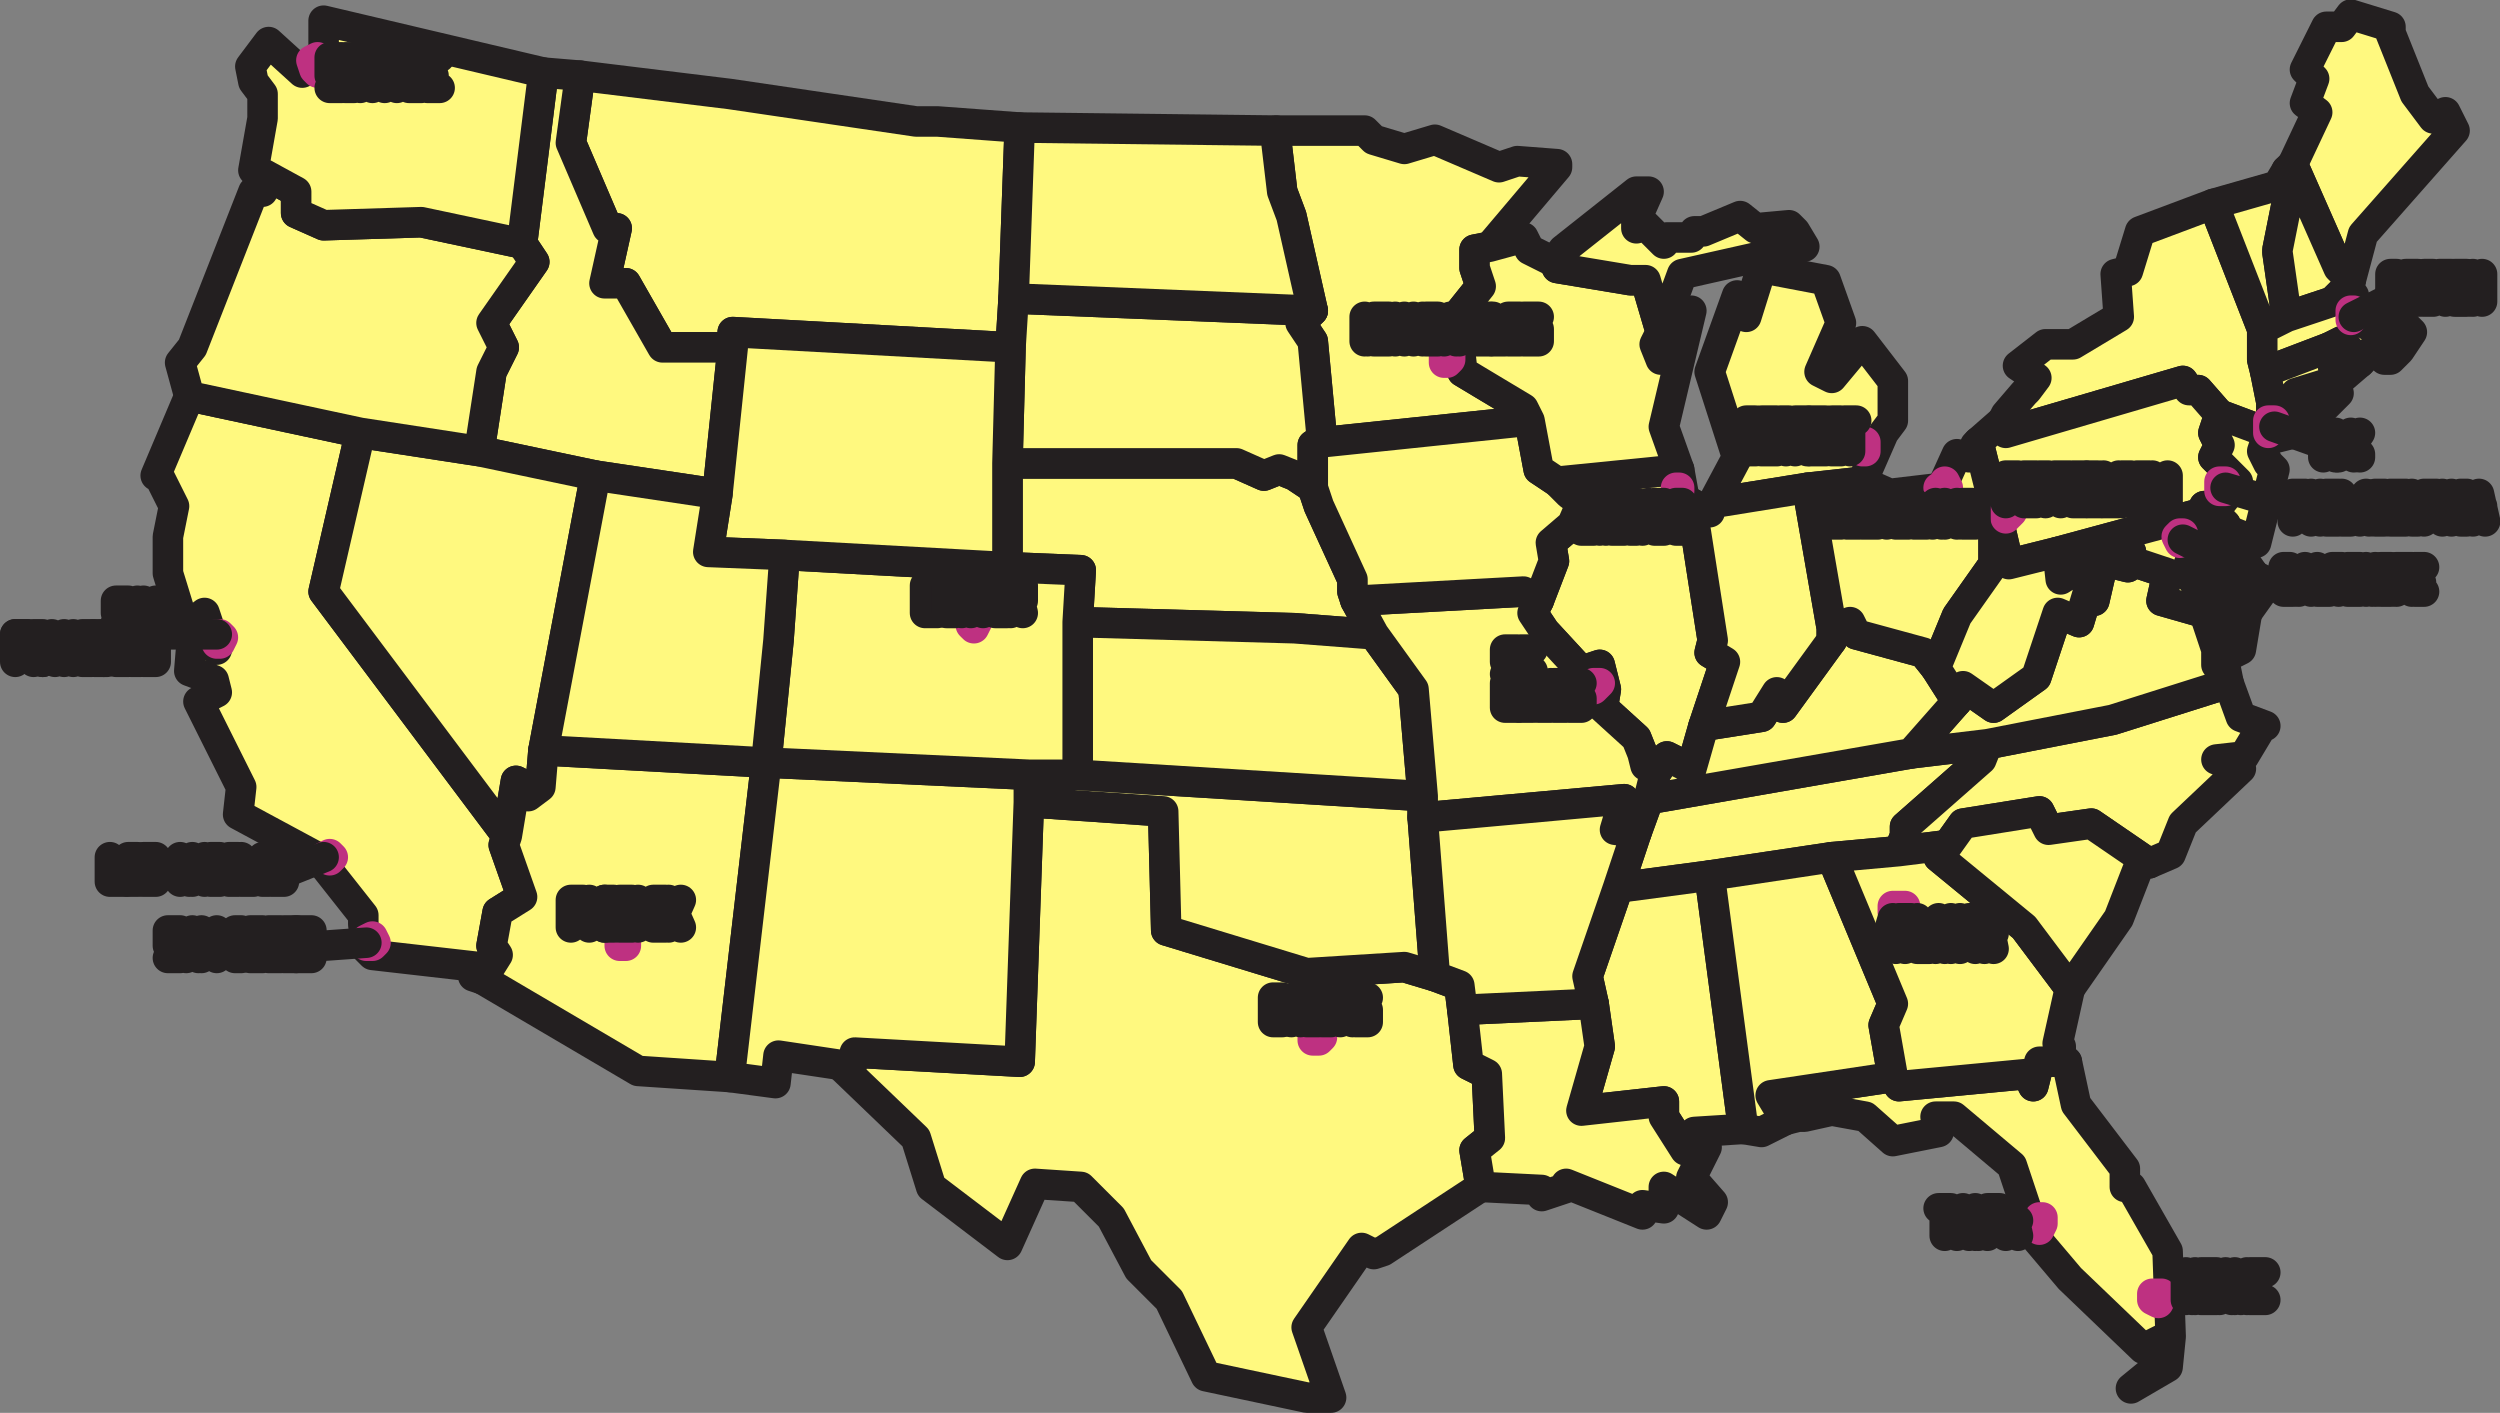 <svg xmlns="http://www.w3.org/2000/svg" width="614.161" height="347.084"><rect width="100%" height="100%" fill="#808080" stroke="none"/><path fill="#fff97f" fill-rule="evenodd" d="m359.25 248.084-.75-6-6-2.25-7.5-2.25-24 1.5-34.5-10.5-.75-29.25-33-2.25-2.25 63.75-40.5-2.25-.75 3h-3l18.75 18 3.75 12 18.75 14.25 6.75-15 11.25.75 7.5 7.5 6.75 12.75 7.5 7.5 9 18.75 24.75 5.25h6l-6-17.25 13.5-19.5 3 1.5 2.25-.75 24-15.75-1.5-9 3.75-3-.75-15.75-4.5-2.25-1.5-13.5"/><path fill="none" stroke="#231f20" stroke-linecap="round" stroke-linejoin="round" stroke-miterlimit="10" stroke-width="7.5" d="m359.25 248.084-.75-6-6-2.25-7.5-2.25-24 1.5-34.5-10.5-.75-29.25-33-2.25-2.25 63.75-40.5-2.25-.75 3h-3l18.75 18 3.75 12 18.75 14.25 6.75-15 11.25.75 7.5 7.5 6.75 12.75 7.5 7.5 9 18.75 24.75 5.25h6l-6-17.25 13.5-19.5 3 1.5 2.25-.75 24-15.75-1.5-9 3.75-3-.75-15.75-4.5-2.25zm0 0"/><path fill="#fff97f" fill-rule="evenodd" d="m118.5 240.584 3.75-6-1.5-2.25 1.5-8.25 6-3.75-4.5-12.75.75-2.25-45-60 9-39-42-9-8.25 19.5H39l3.75 7.5-1.5 7.5v9l3 9.75 3 2.25 3-2.25 3 9-6-3.75-.75 9 6 2.25.75 3-4.5 2.25 10.5 21-.75 6.75 19.5 10.5 11.25 14.25v2.25l.75 6 1.5 1.5 26.25 3-1.5 2.25 2.25.75"/><path fill="none" stroke="#231f20" stroke-linecap="round" stroke-linejoin="round" stroke-miterlimit="10" stroke-width="7.5" d="m118.5 240.584 3.75-6-1.5-2.25 1.5-8.25 6-3.75-4.5-12.75.75-2.25-45-60 9-39-42-9-8.25 19.5H39l3.75 7.5-1.5 7.5v9l3 9.75 3 2.25 3-2.25 3 9-6-3.75-.75 9 6 2.25.75 3-4.5 2.25 10.5 21-.75 6.75 19.5 10.5 11.25 14.25v2.25l.75 6 1.5 1.5 26.25 3-1.5 2.25zm0 0"/><path fill="#fff97f" fill-rule="evenodd" d="m153.75 69.584 9 15.75H180v-3.75l68.25 3.75.75-12 1.5-42-20.25-1.5H225l-45.75-6.75-36.75-4.5-2.25 16.5 9 21h2.25l-3 13.5h5.25"/><path fill="none" stroke="#231f20" stroke-linecap="round" stroke-linejoin="round" stroke-miterlimit="10" stroke-width="7.5" d="m153.75 69.584 9 15.75H180v-3.75l68.25 3.75.75-12 1.5-42-20.25-1.5H225l-45.75-6.75-36.75-4.5-2.25 16.5 9 21h2.25l-3 13.5zm0 0"/><path fill="#fff97f" fill-rule="evenodd" d="M153.75 69.584h-5.25l3-13.5h-2.25l-9-21 2.25-16.5-9-.75-5.25 42 3 4.5-10.5 15 3 6-3 6-3 19.5 28.5 6 30 4.5 3.75-36h-17.25l-9-15.75"/><path fill="none" stroke="#231f20" stroke-linecap="round" stroke-linejoin="round" stroke-miterlimit="10" stroke-width="7.5" d="M153.75 69.584h-5.25l3-13.5h-2.25l-9-21 2.25-16.5-9-.75-5.25 42 3 4.5-10.5 15 3 6-3 6-3 19.5 28.5 6 30 4.5 3.75-36h-17.25zm0 0"/><path fill="#fff97f" fill-rule="evenodd" d="m349.5 195.584-84.75-5.25h-12v6.75l33 2.25.75 29.25 34.5 10.5 24-1.5 7.5 2.25-3-39v-5.25"/><path fill="none" stroke="#231f20" stroke-linecap="round" stroke-linejoin="round" stroke-miterlimit="10" stroke-width="7.5" d="m349.5 195.584-84.75-5.25h-12v6.75l33 2.25.75 29.25 34.5 10.5 24-1.5 7.5 2.25-3-39zm0 0"/><path fill="#fff97f" fill-rule="evenodd" d="m146.25 116.834-28.5-6-29.25-4.5-9 39 45 60 2.25-13.5 1.5.75 1.5 3 3-2.25.75-9 12.75-67.5"/><path fill="none" stroke="#231f20" stroke-linecap="round" stroke-linejoin="round" stroke-miterlimit="10" stroke-width="7.5" d="m146.25 116.834-28.5-6-29.25-4.5-9 39 45 60 2.25-13.5 1.5.75 1.5 3 3-2.25.75-9zm0 0"/><path fill="#fff97f" fill-rule="evenodd" d="M507.75 260.834H501l-1.5 6-1.5-3-31.5 3-1.5-2.25-30 4.5 2.25 3.75 1.5 2.25 3-.75h1.5l6.75-1.5 8.25 1.5 6.75 6 11.25-2.25-.75-3.75h4.5l14.25 12 6 18 8.25 9.75 18 17.25 4.5-2.25.75 5.25-8.25 6.75 9-5.25.75-7.5-.75-21-9-15.75H522v-4.5l-12-15.75-2.25-10.5"/><path fill="none" stroke="#231f20" stroke-linecap="round" stroke-linejoin="round" stroke-miterlimit="10" stroke-width="7.5" d="M507.75 260.834H501l-1.5 6-1.5-3-31.5 3-1.5-2.25-30 4.5 2.25 3.75 1.5 2.25 3-.75h1.5l6.75-1.5 8.25 1.5 6.75 6 11.25-2.25-.75-3.75h4.5l14.25 12 6 18 8.25 9.75 18 17.25 4.5-2.25.75 5.25-8.25 6.75 9-5.25.75-7.5-.75-21-9-15.75H522v-4.5l-12-15.75zm0 0"/><path fill="#fff97f" fill-rule="evenodd" d="m322.5 119.834-4.5-3-3.75-1.5-3.75 1.5-6.75-3H247.5v25.5l18 .75-.75 12.75 53.25 1.5 19.5 1.5-4.5-8.25-.75-2.25v-3l-8.25-18-1.5-4.5"/><path fill="none" stroke="#231f20" stroke-linecap="round" stroke-linejoin="round" stroke-miterlimit="10" stroke-width="7.5" d="m322.5 119.834-4.5-3-3.75-1.5-3.75 1.5-6.75-3H247.5v25.5l18 .75-.75 12.75 53.25 1.5 19.5 1.5-4.5-8.25-.75-2.25v-3l-8.25-18zm0 0"/><path fill="#fff97f" fill-rule="evenodd" d="m488.25 182.834-18.75 2.25-64.5 11.25-3 8.25-4.5 13.5 22.5-3 30-4.5 16.5-1.5 1.5-3.75v-2.25l18.75-16.5 1.5-3.75"/><path fill="none" stroke="#231f20" stroke-linecap="round" stroke-linejoin="round" stroke-miterlimit="10" stroke-width="7.5" d="m488.25 182.834-18.75 2.25-64.5 11.25-3 8.25-4.5 13.5 22.5-3 30-4.5 16.5-1.5 1.5-3.75v-2.25l18.75-16.5zm0 0"/><path fill="#fff97f" fill-rule="evenodd" d="m547.5 167.834-28.5 9-30.75 6-1.5 3.75-18.75 16.5v2.25l-1.5 3.75 12-1.5 3.75-5.25 18.75-3 2.25 4.5 10.5-1.5 14.25 9.75 5.25-2.25 3-7.5 14.25-13.5-1.5-.75-4.5-1.5 6.75-.75 4.5-7.5h.75l-6-2.25-3-8.25"/><path fill="none" stroke="#231f20" stroke-linecap="round" stroke-linejoin="round" stroke-miterlimit="10" stroke-width="7.5" d="m547.5 167.834-28.5 9-30.75 6-1.5 3.75-18.75 16.5v2.25l-1.5 3.75 12-1.5 3.75-5.25 18.75-3 2.25 4.5 10.5-1.5 14.25 9.75 5.25-2.25 3-7.5 14.25-13.5-1.5-.75-4.5-1.5 6.75-.75 4.5-7.5h.75l-6-2.25zm0 0"/><path fill="#fff97f" fill-rule="evenodd" d="m117.75 110.834 3-19.5 3-6-3-6 10.5-15-3-4.5-24.75-5.25-24 .75-6.75-3v-5.25l-8.25-4.5v4.5h-2.25l-15 38.25-3 3.75 2.25 8.25 42 9 29.25 4.5"/><path fill="none" stroke="#231f20" stroke-linecap="round" stroke-linejoin="round" stroke-miterlimit="10" stroke-width="7.5" d="m117.75 110.834 3-19.5 3-6-3-6 10.5-15-3-4.5-24.75-5.25-24 .75-6.75-3v-5.25l-8.25-4.5v4.5h-2.25l-15 38.25-3 3.75 2.25 8.25 42 9zm0 0"/><path fill="#fff97f" fill-rule="evenodd" d="m337.5 155.834-19.5-1.5-53.25-1.5v37.5l84.75 5.25-2.25-26.25-9.75-13.5"/><path fill="none" stroke="#231f20" stroke-linecap="round" stroke-linejoin="round" stroke-miterlimit="10" stroke-width="7.5" d="m337.5 155.834-19.5-1.5-53.25-1.5v37.5l84.75 5.25-2.25-26.25zm0 0"/><path fill="#fff97f" fill-rule="evenodd" d="m188.25 187.334-54.75-3-.75 9-3 2.25-1.5-3-1.5-.75-2.25 13.5-.75 2.25 4.5 12.75-6 3.75-1.5 8.25 1.5 2.25-3.75 6 38.25 22.5 22.5 1.5 9-77.25"/><path fill="none" stroke="#231f20" stroke-linecap="round" stroke-linejoin="round" stroke-miterlimit="10" stroke-width="7.5" d="m188.25 187.334-54.75-3-.75 9-3 2.25-1.5-3-1.5-.75-2.25 13.5-.75 2.25 4.5 12.75-6 3.75-1.5 8.25 1.5 2.25-3.75 6 38.25 22.5 22.5 1.5zm0 0"/><path fill="#fff97f" fill-rule="evenodd" d="M252.75 197.084v-6.75l-64.5-3-9 77.25 11.25 1.5.75-6.75 15 2.25h3l.75-3 40.5 2.25 2.25-63.75"/><path fill="none" stroke="#231f20" stroke-linecap="round" stroke-linejoin="round" stroke-miterlimit="10" stroke-width="7.5" d="M252.75 197.084v-6.75l-64.5-3-9 77.25 11.25 1.5.75-6.75 15 2.25h3l.75-3 40.5 2.25zm0 0"/><path fill="#fff97f" fill-rule="evenodd" d="m375.75 103.334-1.5-3-15-9-1.5-13.5 6-7.5-1.5-4.5v-4.5l3.75-.75 16.5-19.5v-.75l-9.75-.75-4.5 1.5-15.75-6.75-7.5 2.25-7.5-2.25-2.25-2.25H313.5v2.25l1.5 12.75 2.25 6 5.25 23.25-3 3 3 4.5 2.25 24 .75.75 50.25-5.25"/><path fill="none" stroke="#231f20" stroke-linecap="round" stroke-linejoin="round" stroke-miterlimit="10" stroke-width="7.5" d="m375.75 103.334-1.5-3-15-9-1.5-13.5 6-7.5-1.5-4.5v-4.5l3.75-.75 16.5-19.5v-.75l-9.75-.75-4.5 1.5-15.75-6.75-7.5 2.25-7.5-2.25-2.25-2.25H313.5v2.25l1.5 12.75 2.25 6 5.25 23.25-3 3 3 4.5 2.25 24 .75.75zm0 0"/><path fill="#fff97f" fill-rule="evenodd" d="m322.5 76.334-73.5-3-.75 12-.75 28.5h56.25l6.75 3 3.75-1.5 3.75 1.5 4.5 3v-10.5l2.25-1.5-2.25-24-3-4.5 3-3"/><path fill="none" stroke="#231f20" stroke-linecap="round" stroke-linejoin="round" stroke-miterlimit="10" stroke-width="7.5" d="m322.5 76.334-73.5-3-.75 12-.75 28.5h56.25l6.75 3 3.75-1.5 3.75 1.5 4.5 3v-10.5l2.25-1.5-2.25-24-3-4.5zm0 0"/><path fill="#fff97f" fill-rule="evenodd" d="m541.5 150.584-10.5-3 1.5-6.75-9-3-.75 1.5-6-1.5-2.25 9.75-1.5-2.25-2.25 7.5-5.25-2.25-5.25 15.75-10.5 7.5-7.5-5.25-1.5 3.75-11.25 12.75 18.75-2.25 30.75-6 28.5-9-.75-3.75-2.25-.75v-3.75l-3-9"/><path fill="none" stroke="#231f20" stroke-linecap="round" stroke-linejoin="round" stroke-miterlimit="10" stroke-width="7.5" d="m541.5 150.584-10.5-3 1.5-6.75-9-3-.75 1.5-6-1.5-2.25 9.75-1.5-2.25-2.25 7.5-5.25-2.25-5.25 15.75-10.5 7.5-7.5-5.25-1.5 3.75-11.25 12.75 18.75-2.25 30.75-6 28.5-9-.75-3.75-2.25-.75v-3.75zm0 0"/><path fill="#fff97f" fill-rule="evenodd" d="m247.5 139.334-54.75-3-1.5 21-3 30 64.5 3h12v-37.5l.75-12.75-18-.75"/><path fill="none" stroke="#231f20" stroke-linecap="round" stroke-linejoin="round" stroke-miterlimit="10" stroke-width="7.5" d="m247.5 139.334-54.75-3-1.5 21-3 30 64.5 3h12v-37.5l.75-12.75zm0 0"/><path fill="#fff97f" fill-rule="evenodd" d="M415.5 123.584H414l-1.5-8.25-30 3 3 3 3 2.25-2.25 5.25-5.25 4.5.75 4.5-3.75 9.75-1.5 3 3 4.5 9 9.75 4.5-1.5 1.5 6-.75 4.5 8.25 7.5 1.5 3.75.75 3H408l-1.5 2.25 3-4.5 6 3 3-10.5 5.25-15.75-3.75-2.25.75-3-5.25-33.75"/><path fill="none" stroke="#231f20" stroke-linecap="round" stroke-linejoin="round" stroke-miterlimit="10" stroke-width="7.5" d="M415.5 123.584H414l-1.5-8.25-30 3 3 3 3 2.25-2.25 5.25-5.25 4.5.75 4.5-3.75 9.75-1.5 3 3 4.5 9 9.75 4.5-1.5 1.5 6-.75 4.5 8.25 7.5 1.5 3.75.75 3H408l-1.5 2.25 3-4.5 6 3 3-10.5 5.25-15.75-3.75-2.25.75-3zm0 0"/><path fill="#fff97f" fill-rule="evenodd" d="m469.5 185.084 11.25-12.75-5.25-8.25-3-3.75-16.5-4.5-1.5-3-4.5 2.25v2.25l-12 16.5-1.5-3.75-3.75 6-14.25 2.25-3 10.5-6-3-3 4.5-1.5 6 64.5-11.25"/><path fill="none" stroke="#231f20" stroke-linecap="round" stroke-linejoin="round" stroke-miterlimit="10" stroke-width="7.5" d="m469.5 185.084 11.25-12.75-5.25-8.25-3-3.75-16.5-4.5-1.5-3-4.5 2.25v2.25l-12 16.5-1.5-3.75-3.75 6-14.25 2.25-3 10.5-6-3-3 4.5-1.5 6zm0 0"/><path fill="#fff97f" fill-rule="evenodd" d="m313.5 32.084-63-.75-1.5 42 73.5 3-5.25-23.25-2.25-6-1.5-12.75v-2.25"/><path fill="none" stroke="#231f20" stroke-linecap="round" stroke-linejoin="round" stroke-miterlimit="10" stroke-width="7.5" d="m313.5 32.084-63-.75-1.5 42 73.5 3-5.25-23.25-2.25-6-1.5-12.75zm0 0"/><path fill="#fff97f" fill-rule="evenodd" d="m405 196.334 1.5-6 1.5-2.25h-3.75l-.75-3-1.5-3.75-8.25-7.5.75-4.5-1.5-6-4.5 1.5-9-9.75-3-4.5 1.5-3-3.75-2.25-41.25 2.25 4.5 8.25 9.75 13.5 2.25 26.25v5.25l49.5-4.5-2.25 7.5 5.25.75 3-8.25"/><path fill="none" stroke="#231f20" stroke-linecap="round" stroke-linejoin="round" stroke-miterlimit="10" stroke-width="7.5" d="m405 196.334 1.5-6 1.5-2.25h-3.75l-.75-3-1.5-3.75-8.25-7.5.75-4.5-1.5-6-4.5 1.5-9-9.75-3-4.5 1.5-3-3.75-2.25-41.25 2.25 4.5 8.25 9.75 13.5 2.25 26.25v5.25l49.5-4.5-2.25 7.5 5.25.75zm0 0"/><path fill="#fff97f" fill-rule="evenodd" d="M248.25 85.334 180 81.584v3.75l-3.75 36-2.25 14.25 18.75.75 54.75 3v-25.5l.75-28.5"/><path fill="none" stroke="#231f20" stroke-linecap="round" stroke-linejoin="round" stroke-miterlimit="10" stroke-width="7.5" d="M248.25 85.334 180 81.584v3.75l-3.75 36-2.25 14.25 18.75.75 54.75 3v-25.5zm0 0"/><path fill="#fff97f" fill-rule="evenodd" d="m128.25 59.834 5.25-42-54-12.75v7.5l-5.25 5.25-8.25-7.5-4.5 6 .75 3.75 2.25 3v6l-2.25 12.75 2.25.75 8.25 4.5v5.25l6.75 3 24-.75 24.75 5.25"/><path fill="none" stroke="#231f20" stroke-linecap="round" stroke-linejoin="round" stroke-miterlimit="10" stroke-width="7.5" d="m128.25 59.834 5.25-42-54-12.75v7.5l-5.25 5.25-8.25-7.5-4.5 6 .75 3.75 2.25 3v6l-2.25 12.75 2.25.75 8.25 4.5v5.25l6.75 3 24-.75zm0 0"/><path fill="#fff97f" fill-rule="evenodd" d="m192.75 136.334-18.75-.75 2.25-14.25-30-4.5-12.75 67.5 54.75 3 3-30 1.5-21"/><path fill="none" stroke="#231f20" stroke-linecap="round" stroke-linejoin="round" stroke-miterlimit="10" stroke-width="7.5" d="m192.75 136.334-18.75-.75 2.25-14.25-30-4.5-12.75 67.5 54.75 3 3-30zm0 0"/><path fill="#fff97f" fill-rule="evenodd" d="m397.5 218.084-7.5 21.75 1.5 6.75 1.5 10.5-4.5 15.75 20.25-2.25v3.75l5.25 8.25 2.25-4.5 12-.75-8.25-62.25-22.5 3"/><path fill="none" stroke="#231f20" stroke-linecap="round" stroke-linejoin="round" stroke-miterlimit="10" stroke-width="7.5" d="m397.5 218.084-7.5 21.75 1.5 6.75 1.5 10.5-4.5 15.75 20.25-2.25v3.75l5.25 8.25 2.25-4.5 12-.75-8.25-62.25zm0 0"/><path fill="#fff97f" fill-rule="evenodd" d="m465 264.584-2.25-12.75 2.25-5.25-15-36-30 4.5 8.25 62.25 4.5.75 6-3-1.5-2.25-2.25-3.75 30-4.5"/><path fill="none" stroke="#231f20" stroke-linecap="round" stroke-linejoin="round" stroke-miterlimit="10" stroke-width="7.5" d="m465 264.584-2.25-12.75 2.25-5.25-15-36-30 4.5 8.25 62.25 4.5.75 6-3-1.5-2.25-2.25-3.75zm0 0"/><path fill="#fff97f" fill-rule="evenodd" d="m543.75 50.084-18 6.75-3 9.75-3 .75.75 10.5-11.25 6.75h-6.75l-6.75 5.25 4.5 3-2.25 3-.75.75-4.5 5.25-.75 1.5.75 3 43.5-12.75 1.5 2.25H540l5.25 6 12 4.5v-3h1.5l-.75-1.5v-3l-1.5-7.5-.75-3v-7.5l-12-30.75"/><path fill="none" stroke="#231f20" stroke-linecap="round" stroke-linejoin="round" stroke-miterlimit="10" stroke-width="7.5" d="m543.75 50.084-18 6.75-3 9.75-3 .75.75 10.5-11.25 6.75h-6.75l-6.75 5.25 4.5 3-2.25 3-.75.75-4.5 5.25-.75 1.5.75 3 43.5-12.75 1.5 2.25H540l5.25 6 12 4.5v-3h1.5l-.75-1.5v-3l-1.5-7.5-.75-3v-7.5zm0 0"/><path fill="#fff97f" fill-rule="evenodd" d="m375.75 103.334-50.25 5.25-.75-.75-2.25 1.5v10.5l1.5 4.5 8.25 18v3l.75 2.25 41.25-2.25 3.75 2.25 3.75-9.75-.75-4.5 5.25-4.5 2.25-5.25-3-2.25-3-3-4.5-3-2.25-12"/><path fill="none" stroke="#231f20" stroke-linecap="round" stroke-linejoin="round" stroke-miterlimit="10" stroke-width="7.5" d="m375.75 103.334-50.25 5.25-.75-.75-2.25 1.5v10.5l1.5 4.5 8.25 18v3l.75 2.25 41.25-2.25 3.75 2.25 3.75-9.75-.75-4.5 5.25-4.5 2.25-5.25-3-2.25-3-3-4.5-3zm0 0"/><path fill="#fff97f" fill-rule="evenodd" d="m563.25 40.334 11.25 25.5 3 3 3-11.25 22.5-25.5-2.25-4.5-3 1.5-4.5-6-6-15v-1.5l-9.75-3-2.25 3h-3.75l-5.25 10.5 2.25 2.25-2.25 6 3 2.25-6 12.75"/><path fill="none" stroke="#231f20" stroke-linecap="round" stroke-linejoin="round" stroke-miterlimit="10" stroke-width="7.5" d="m563.25 40.334 11.25 25.5 3 3 3-11.25 22.5-25.5-2.25-4.5-3 1.5-4.5-6-6-15v-1.5l-9.75-3-2.25 3h-3.75l-5.25 10.5 2.25 2.25-2.25 6 3 2.25zm0 0"/><path fill="#fff97f" fill-rule="evenodd" d="m492 103.334-6 5.25 3.75 15v1.5l.75.75 2.25 9.75.75 3 12-3 36-9.75v-1.5l3 .75 5.25-6.75-6-6 1.5-3-1.5-3 1.5-4.5-5.25-6h-2.25l-1.5-2.25-43.5 12.75-.75-3"/><path fill="none" stroke="#231f20" stroke-linecap="round" stroke-linejoin="round" stroke-miterlimit="10" stroke-width="7.5" d="m492 103.334-6 5.25 3.75 15v1.5l.75.75 2.25 9.75.75 3 12-3 36-9.75v-1.5l3 .75 5.25-6.75-6-6 1.5-3-1.5-3 1.5-4.5-5.25-6h-2.25l-1.5-2.25-43.5 12.75zm0 0"/><path fill="#fff97f" fill-rule="evenodd" d="m414 282.584-5.25-8.25v-3.75l-20.25 2.25 4.5-15.75-1.5-10.5-32.25 1.5 1.5 13.5 4.5 2.25.75 15.75-3.75 3 1.5 9 15 .75v1.5l6.75-2.25-.75-.75 18.75 7.5v-2.25l5.25.75v-5.25l10.5 6.75 1.5-3-5.25-6 3.75-7.5-5.25.75"/><path fill="none" stroke="#231f20" stroke-linecap="round" stroke-linejoin="round" stroke-miterlimit="10" stroke-width="7.5" d="m414 282.584-5.25-8.25v-3.75l-20.25 2.25 4.5-15.75-1.5-10.5-32.25 1.5 1.5 13.5 4.5 2.25.75 15.75-3.75 3 1.5 9 15 .75v1.5l6.75-2.25-.75-.75 18.75 7.5v-2.25l5.25.75v-5.25l10.5 6.75 1.5-3-5.25-6 3.75-7.5zm0 0"/><path fill="#fff97f" fill-rule="evenodd" d="m408 81.584-3.75-12.75h-3.75l-18-3-.75-1.5-6-3-1.5-3-8.25 2.25-3.75.75v4.5l1.5 4.5-6 7.5 1.5 13.5 15 9 1.5 3 2.25 12 4.5 3 30-3-3.75-10.5 6.75-28.5-7.5 12-1.5-3.75 1.5-3"/><path fill="none" stroke="#231f20" stroke-linecap="round" stroke-linejoin="round" stroke-miterlimit="10" stroke-width="7.5" d="m408 81.584-3.75-12.75h-3.75l-18-3-.75-1.5-6-3-1.5-3-8.25 2.25-3.75.75v4.5l1.5 4.5-6 7.5 1.5 13.5 15 9 1.5 3 2.25 12 4.5 3 30-3-3.75-10.5 6.75-28.5-7.5 12-1.5-3.75zm0 0"/><path fill="#fff97f" fill-rule="evenodd" d="m408 81.584 5.25-14.25 30-6.75-2.25-3.75-1.5-1.5-8.25.75-3.75-3-9 3.75h-2.25l-.75 1.5h-6l-.75 1.5-4.5-4.5H402v.75-2.25l3-6.75h-3l-18 14.25-2.25 3 .75 1.5 18 3h3.75l3.75 12.75"/><path fill="none" stroke="#231f20" stroke-linecap="round" stroke-linejoin="round" stroke-miterlimit="10" stroke-width="7.5" d="m408 81.584 5.25-14.25 30-6.75-2.25-3.75-1.5-1.5-8.25.75-3.75-3-9 3.75h-2.25l-.75 1.5h-6l-.75 1.5-4.5-4.5H402v.75-2.25l3-6.75h-3l-18 14.25-2.25 3 .75 1.5 18 3h3.75zm0 0"/><path fill="#fff97f" fill-rule="evenodd" d="m478.5 207.584-12 1.5-16.5 1.5 15 36-2.25 5.25 2.25 12.75 1.5 2.25 31.5-3 1.5 3 1.5-6h6.75l-1.5-1.5v-2.25l-.75-.75 3-13.5-11.25-15-21-17.25 2.25-3"/><path fill="none" stroke="#231f20" stroke-linecap="round" stroke-linejoin="round" stroke-miterlimit="10" stroke-width="7.5" d="m478.5 207.584-12 1.5-16.5 1.5 15 36-2.25 5.25 2.25 12.75 1.5 2.25 31.5-3 1.5 3 1.5-6h6.75l-1.5-1.5v-2.25l-.75-.75 3-13.5-11.25-15-21-17.25zm0 0"/><path fill="#fff97f" fill-rule="evenodd" d="m444 119.834 13.5-1.5 5.25-12 2.25-3v-9.75l-7.5-9.75-7.5 9-3-1.5 5.25-12-3.75-10.5-15.75-3-3.75 12-2.25-3.75v-1.5L420 91.334l6.75 21-6 11.25 23.25-3.75"/><path fill="none" stroke="#231f20" stroke-linecap="round" stroke-linejoin="round" stroke-miterlimit="10" stroke-width="7.5" d="m444 119.834 13.5-1.5 5.25-12 2.25-3v-9.75l-7.5-9.75-7.5 9-3-1.5 5.25-12-3.75-10.5-15.75-3-3.75 12-2.25-3.75v-1.5L420 91.334l6.75 21-6 11.25zm0 0"/><path fill="#fff97f" fill-rule="evenodd" d="M450 157.334v-3l-6-34.5-23.25 3.75-.75 2.25-4.5-2.25 5.25 33.75-.75 3 3.75 2.25-5.25 15.75 14.25-2.25 3.75-6 1.5 3.75 12-16.5"/><path fill="none" stroke="#231f20" stroke-linecap="round" stroke-linejoin="round" stroke-miterlimit="10" stroke-width="7.5" d="M450 157.334v-3l-6-34.5-23.25 3.75-.75 2.25-4.5-2.25 5.25 33.75-.75 3 3.75 2.25-5.25 15.75 14.25-2.25 3.75-6 1.5 3.75zm0 0"/><path fill="#fff97f" fill-rule="evenodd" d="m477 119.834-12.75 1.5-6.75-3-13.5 1.5 6 34.5v3-2.25l4.5-2.25 1.5 3 16.5 4.5 3 3.75 5.25-12.75 9-12.75v-15l-3.75-15-.75.75-1.5 3-3-.75-3.75 8.25"/><path fill="none" stroke="#231f20" stroke-linecap="round" stroke-linejoin="round" stroke-miterlimit="10" stroke-width="7.5" d="m477 119.834-12.75 1.5-6.75-3-13.5 1.5 6 34.5v3-2.25l4.5-2.25 1.5 3 16.5 4.5 3 3.75 5.25-12.75 9-12.75v-15l-3.75-15-.75.75-1.5 3-3-.75zm0 0"/><path fill="#fff97f" fill-rule="evenodd" d="m402 204.584-5.25-.75 2.25-7.5-49.5 4.5 3 39 6 2.25.75 6 32.25-1.5-1.5-6.75 7.5-21.75 4.5-13.5"/><path fill="none" stroke="#231f20" stroke-linecap="round" stroke-linejoin="round" stroke-miterlimit="10" stroke-width="7.5" d="m402 204.584-5.25-.75 2.25-7.5-49.5 4.5 3 39 6 2.25.75 6 32.25-1.5-1.5-6.75 7.5-21.75zm0 0"/><path fill="#fff97f" fill-rule="evenodd" d="m478.5 207.584-2.25 3 21 17.25 11.25 15 12-17.25 5.25-13.5H528l-14.25-9.75-10.5 1.5-2.25-4.5-18.75 3-3.75 5.25"/><path fill="none" stroke="#231f20" stroke-linecap="round" stroke-linejoin="round" stroke-miterlimit="10" stroke-width="7.5" d="m478.5 207.584-2.25 3 21 17.25 11.25 15 12-17.25 5.25-13.5H528l-14.25-9.75-10.5 1.5-2.25-4.5-18.75 3zm0 0"/><path fill="#fff97f" fill-rule="evenodd" d="m541.5 125.834-36 9.75.75 6.75 14.25-9 3 2.25v2.25l9 3-1.5 6.75 10.5 3-.75-3H540v-3.75l-3-3 1.5-4.5v-.75l-.75-3.75.75-1.5v2.25l2.25 11.25v1.5l3 3h1.5l1.5 3 5.25-.75 3.75-5.25-2.25-4.5-5.25 3-6.75-18"/><path fill="none" stroke="#231f20" stroke-linecap="round" stroke-linejoin="round" stroke-miterlimit="10" stroke-width="7.5" d="m541.5 125.834-36 9.75.75 6.75 14.25-9 3 2.25v2.25l9 3-1.5 6.75 10.5 3-.75-3H540v-3.75l-3-3 1.5-4.5v-.75l-.75-3.75.75-1.5v2.25l2.25 11.25v1.5l3 3h1.5l1.5 3 5.25-.75 3.75-5.25-2.25-4.5-5.25 3zm0 0"/><path fill="#fff97f" fill-rule="evenodd" d="M489.75 125.084v13.5l-9 12.75-5.25 12.75 5.25 8.25 1.5-3.75 7.5 5.25 10.5-7.5 5.25-15.75 5.25 2.25 2.25-7.5 1.5 2.25 2.25-9.75 6 1.5.75-1.5v-2.25l-3-2.25-14.25 9-.75-6.75-12 3-.75-3-2.25-9.75-.75-.75"/><path fill="none" stroke="#231f20" stroke-linecap="round" stroke-linejoin="round" stroke-miterlimit="10" stroke-width="7.5" d="M489.75 125.084v13.5l-9 12.75-5.25 12.75 5.25 8.25 1.5-3.75 7.5 5.25 10.5-7.5 5.25-15.75 5.25 2.25 2.25-7.5 1.5 2.25 2.25-9.75 6 1.5.75-1.5v-2.25l-3-2.25-14.25 9-.75-6.75-12 3-.75-3-2.25-9.75zm0 0"/><path fill="#fff97f" fill-rule="evenodd" d="m561.75 77.834-2.25-15.75v-.75l2.25-11.25v-8.25l-2.25 3.75-15.75 4.5 12 30.75 6-3"/><path fill="none" stroke="#231f20" stroke-linecap="round" stroke-linejoin="round" stroke-miterlimit="10" stroke-width="7.5" d="m561.75 77.834-2.25-15.75v-.75l2.25-11.25v-8.25l-2.25 3.75-15.75 4.5 12 30.75zm0 0"/><path fill="#fff97f" fill-rule="evenodd" d="m563.25 40.334-1.5 1.5v8.25l-2.25 11.25v.75l2.25 15.75 11.25-3.75 3.75-3.75.75-1.5-3-3-11.25-25.5"/><path fill="none" stroke="#231f20" stroke-linecap="round" stroke-linejoin="round" stroke-miterlimit="10" stroke-width="7.5" d="m563.25 40.334-1.5 1.5v8.25l-2.25 11.25v.75l2.25 15.75 11.25-3.75 3.75-3.75.75-1.5-3-3zm0 0"/><path fill="#fff97f" fill-rule="evenodd" d="M578.25 77.834v-5.25l-1.5-2.25-3.75 3.75-11.25 3.75-6 3v7.5l.75 3 15.75-6 3-1.5 4.5 5.25 3-3 2.25-.75v.75l.75 2.25h1.5l2.25-2.25 3-4.5-3.75-3.75h-1.5v3l1.5 3-3-1.5-7.5-4.5"/><path fill="none" stroke="#231f20" stroke-linecap="round" stroke-linejoin="round" stroke-miterlimit="10" stroke-width="7.5" d="M578.25 77.834v-5.25l-1.5-2.25-3.75 3.75-11.25 3.75-6 3v7.5l.75 3 15.75-6 3-1.5 4.5 5.25 3-3 2.25-.75v.75l.75 2.25h1.5l2.25-2.25 3-4.5-3.75-3.75h-1.5v3l1.5 3-3-1.5zm0 0"/><path fill="#fff97f" fill-rule="evenodd" d="m545.25 101.834-1.5 4.5 1.5 3-1.5 3 6 6-5.25 6.75.75 2.25 1.5 1.5v2.25l.75-.75 3.75 1.5 3 1.5 4.5-18-1.5-1.5-1.5-3 1.5-4.5-12-4.5"/><path fill="none" stroke="#231f20" stroke-linecap="round" stroke-linejoin="round" stroke-miterlimit="10" stroke-width="7.5" d="m545.25 101.834-1.5 4.5 1.5 3-1.5 3 6 6-5.25 6.75.75 2.25 1.5 1.5v2.25l.75-.75 3.75 1.5 3 1.5 4.5-18-1.5-1.5-1.5-3 1.5-4.5zm0 0"/><path fill="#fff97f" fill-rule="evenodd" d="M546.75 131.084v-2.25l-1.5-1.5-.75-2.25-3-.75v1.5l6.75 18 5.25-3-6.75-9.75"/><path fill="none" stroke="#231f20" stroke-linecap="round" stroke-linejoin="round" stroke-miterlimit="10" stroke-width="7.5" d="M546.75 131.084v-2.25l-1.5-1.5-.75-2.25-3-.75v1.5l6.75 18 5.25-3zm0 0"/><path fill="#fff97f" fill-rule="evenodd" d="m556.5 91.334 1.5 7.5v3l.75 1.5 5.25-6.75 9.75-3h.75l-.75-.75-1.5-7.5-15.75 6"/><path fill="none" stroke="#231f20" stroke-linecap="round" stroke-linejoin="round" stroke-miterlimit="10" stroke-width="7.5" d="m556.5 91.334 1.5 7.5v3l.75 1.5 5.25-6.75 9.75-3h.75l-.75-.75-1.5-7.5zm0 0"/><path fill="#fff97f" fill-rule="evenodd" d="m558 107.834.75-1.5 6-6 3-1.5 1.5-2.25h5.25l-6.75 6.75-3.75 3-6 1.5"/><path fill="none" stroke="#231f20" stroke-linecap="round" stroke-linejoin="round" stroke-miterlimit="10" stroke-width="7.5" d="m558 107.834.75-1.5 6-6 3-1.5 1.5-2.25h5.25l-6.75 6.75-3.75 3zm0 0"/><path fill="#fff97f" fill-rule="evenodd" d="m552 150.584-5.25.75 2.25 9 1.5-.75 1.5-9"/><path fill="none" stroke="#231f20" stroke-linecap="round" stroke-linejoin="round" stroke-miterlimit="10" stroke-width="7.5" d="m552 150.584-5.25.75 2.25 9 1.5-.75zm0 0"/><path fill="#fff97f" fill-rule="evenodd" d="m572.25 85.334 1.5 7.5.75.75 5.25-4.5-4.5-5.25-3 1.5"/><path fill="none" stroke="#231f20" stroke-linecap="round" stroke-linejoin="round" stroke-miterlimit="10" stroke-width="7.5" d="m572.25 85.334 1.5 7.5.75.75 5.25-4.5-4.5-5.25zm0 0"/><path fill="#be3181" fill-rule="evenodd" d="M558.75 103.334h-1.5v3l1.5-1.5v-1.5"/><path fill="none" stroke="#be3181" stroke-linecap="round" stroke-linejoin="round" stroke-miterlimit="10" stroke-width="7.5" d="M558.75 103.334h-1.5v3l1.5-1.5zm0 0"/><path fill="#be3181" fill-rule="evenodd" d="m536.25 131.834-.75 1.5-.75-1.5.75-.75h.75v.75"/><path fill="none" stroke="#be3181" stroke-linecap="round" stroke-linejoin="round" stroke-miterlimit="10" stroke-width="7.5" d="m536.25 131.834-.75 1.5-.75-1.5.75-.75h.75zm0 0"/><path fill="#be3181" fill-rule="evenodd" d="M546.75 119.834v-1.5h-1.5v2.25h1.5v-.75"/><path fill="none" stroke="#be3181" stroke-linecap="round" stroke-linejoin="round" stroke-miterlimit="10" stroke-width="7.5" d="M546.75 119.834v-1.5h-1.5v2.25h1.5zm0 0"/><path fill="#be3181" fill-rule="evenodd" d="m578.25 77.834-.75.75v-2.25h.75v1.5"/><path fill="none" stroke="#be3181" stroke-linecap="round" stroke-linejoin="round" stroke-miterlimit="10" stroke-width="7.5" d="m578.25 77.834-.75.75v-2.25h.75zm0 0"/><path fill="#be3181" fill-rule="evenodd" d="M531 318.584v-.75h-2.25v1.5l1.5.75.75-1.5"/><path fill="none" stroke="#be3181" stroke-linecap="round" stroke-linejoin="round" stroke-miterlimit="10" stroke-width="7.5" d="M531 318.584v-.75h-2.25v1.5l1.5.75zm0 0"/><path fill="#be3181" fill-rule="evenodd" d="M468 222.584v1.5h-3v-1.5h3"/><path fill="none" stroke="#be3181" stroke-linecap="round" stroke-linejoin="round" stroke-miterlimit="10" stroke-width="7.5" d="M468 222.584v1.5h-3v-1.5zm0 0"/><path fill="#be3181" fill-rule="evenodd" d="M458.25 109.334v1.5h-.75l-.75-1.5v-.75h1.5v.75"/><path fill="none" stroke="#be3181" stroke-linecap="round" stroke-linejoin="round" stroke-miterlimit="10" stroke-width="7.5" d="M458.25 109.334v1.5h-.75l-.75-1.5v-.75h1.5zm0 0"/><path fill="#be3181" fill-rule="evenodd" stroke="#be3181" stroke-linecap="round" stroke-linejoin="round" stroke-miterlimit="10" stroke-width="7.5" d="m393 167.834-1.5 1.5v-1.5zm0 0"/><path fill="#be3181" fill-rule="evenodd" d="m477 119.834.75-1.5.75 1.5-.75.75-1.5-.75h.75"/><path fill="none" stroke="#be3181" stroke-linecap="round" stroke-linejoin="round" stroke-miterlimit="10" stroke-width="7.5" d="m477 119.834.75-1.5.75 1.5-.75.75-1.5-.75zm0 0"/><path fill="#be3181" fill-rule="evenodd" d="M412.5 120.584v-.75h-.75v1.5l.75-.75"/><path fill="none" stroke="#be3181" stroke-linecap="round" stroke-linejoin="round" stroke-miterlimit="10" stroke-width="7.5" d="M412.5 120.584v-.75h-.75v1.5zm0 0"/><path fill="#be3181" fill-rule="evenodd" d="m494.25 125.834-1.5 1.5v-2.25h.75l.75.75"/><path fill="none" stroke="#be3181" stroke-linecap="round" stroke-linejoin="round" stroke-miterlimit="10" stroke-width="7.5" d="m494.25 125.834-1.5 1.5v-2.25h.75zm0 0"/><path fill="#be3181" fill-rule="evenodd" d="M240 152.834h-1.5v.75l.75.75.75-1.5"/><path fill="none" stroke="#be3181" stroke-linecap="round" stroke-linejoin="round" stroke-miterlimit="10" stroke-width="7.5" d="M240 152.834h-1.5v.75l.75.75zm0 0"/><path fill="#be3181" fill-rule="evenodd" d="m79.5 16.334-1.5 1.5-.75-.75-.75-2.25 1.5-.75 1.5.75v1.5"/><path fill="none" stroke="#be3181" stroke-linecap="round" stroke-linejoin="round" stroke-miterlimit="10" stroke-width="7.5" d="m79.5 16.334-1.5 1.5-.75-.75-.75-2.25 1.5-.75 1.5.75zm0 0"/><path fill="#be3181" fill-rule="evenodd" d="M324.75 254.834v-.75H324l-1.5.75v.75h1.5l.75-.75"/><path fill="none" stroke="#be3181" stroke-linecap="round" stroke-linejoin="round" stroke-miterlimit="10" stroke-width="7.5" d="M324.75 254.834v-.75H324l-1.5.75v.75h1.5zm0 0"/><path fill="#be3181" fill-rule="evenodd" d="M53.25 155.834H54l.75.75-.75 1.5h-.75v-.75l-.75-.75.75-.75"/><path fill="none" stroke="#be3181" stroke-linecap="round" stroke-linejoin="round" stroke-miterlimit="10" stroke-width="7.5" d="M53.25 155.834H54l.75.75-.75 1.5h-.75v-.75l-.75-.75zm0 0"/><path fill="#be3181" fill-rule="evenodd" d="M153.75 231.584v.75h-1.5v-2.25h1.5v1.5"/><path fill="none" stroke="#be3181" stroke-linecap="round" stroke-linejoin="round" stroke-miterlimit="10" stroke-width="7.5" d="M153.75 231.584v.75h-1.5v-2.25h1.5zm0 0"/><path fill="#be3181" fill-rule="evenodd" d="m81.75 210.584-.75-.75-1.5.75 1.5.75.75-.75"/><path fill="none" stroke="#be3181" stroke-linecap="round" stroke-linejoin="round" stroke-miterlimit="10" stroke-width="7.5" d="m81.75 210.584-.75-.75-1.5.75 1.5.75zm0 0"/><path fill="#be3181" fill-rule="evenodd" d="m92.25 231.584-.75.75H90v-1.5l1.5-.75.75 1.5"/><path fill="none" stroke="#be3181" stroke-linecap="round" stroke-linejoin="round" stroke-miterlimit="10" stroke-width="7.5" d="m92.25 231.584-.75.75H90v-1.5l1.5-.75zm0 0"/><path fill="#be3181" fill-rule="evenodd" d="M356.25 88.334v-2.25h-1.5v3h.75l.75-.75"/><path fill="none" stroke="#be3181" stroke-linecap="round" stroke-linejoin="round" stroke-miterlimit="10" stroke-width="7.5" d="M356.25 88.334v-2.25h-1.5v3h.75zm0 0"/><path fill="#be3181" fill-rule="evenodd" d="M501.75 300.584v-1.5H501l-.75.75v1.5l.75.75.75-1.5"/><path fill="none" stroke="#be3181" stroke-linecap="round" stroke-linejoin="round" stroke-miterlimit="10" stroke-width="7.5" d="M501.75 300.584v-1.5H501l-.75.75v1.5l.75.75zm0 0"/><path fill="none" stroke="#231f20" stroke-linecap="round" stroke-linejoin="round" stroke-miterlimit="10" stroke-width="7.5" d="M35.25 155.834h3v6.75h-3v-6.75m-31.5 3.75v-3.75h3-3v3.75m27.75 51h2.25v6H31.5v-6m41.25 18h3.75v6.75h-3.75v-6.75m-15 0h1.5l1.5 1.5v4.5l-1.5.75h-1.5v-6.75m90.75-7.5h2.25v6.75h-2.25v-6.75m78.75-77.25h3v6.75h-3v-6.75m85.5 101.25H315v6h-2.25v-6m49.5-167.25H366v6h-3.75v-6m11.25 90h3v6h-3v-6m3-2.25v-.75.75m35.25-42h1.5v6.75h-1.5v-6.75m33-20.25h3.75v7.5h-3.75v-7.5m-15.75 0h2.25l.75 3v2.25l-.75 2.25H429v-7.5m53.25 20.25h2.25l.75.75v4.5h-3v-5.25m33-3.75h.75v3.75h-3v-6.75h2.25v3m69.75 19.5h2.25v6H585v-6m-22.5 3.75h.75v2.25H561v-6h1.5v3.75m21-21.75h2.25l.75 2.25v2.25l-.75 2.25h-2.25v-6.75m-9-9v-.75.75m5.25 0v-.75.75m23.25-45h3v6.75h-3v-6.75m-12 0h3v6.75h-3v-6.75m-2.25 4.5h.75v2.25h-2.25v-6.75h1.5v4.5m-10.5 6 7.5-3.75m-39 45.75 15 4.5m-3-19.5 10.5 3.75m-516 47.25h-12m38.25 76.5 10.5-.75m-10.5-21-7.5 3m464.25-81 22.5 11.25m-527.25 12h-3v3.75h3v3h-3 3m-15.75 0v-6.75l2.25 6.75v-6.75 6.75m7.5-6.75v6.75m9 0h-2.25v-6.75h2.25-2.25m0-3 1.5-5.25.75 5.25-.75-5.25m1.5 5.25v-5.25l3 5.25v-5.25 5.25m-6.75-5.25h-3v3h3v2.25h-3 3m-23.25 9.75v-6.75h2.25v3.75H8.25h2.25m12 3h-2.25v-6.75h2.25-2.25m-9.75 6.75 2.25-6.75.75 6.75-.75-6.75"/><path fill="none" stroke="#231f20" stroke-linecap="round" stroke-linejoin="round" stroke-miterlimit="10" stroke-width="7.5" d="M6.75 155.834h-3v3.75h1.5-1.5v3m6-3 .75 3m12.75 0h3m-3-6.75h3m-22.5 3.75h1.5m27-9h1.5m-21.75 9h1.5m24.75 51h-3v3h3v3h-3 3m-11.25-6v6h3.75H27m39-6h-1.5v6H66h-1.5m-6-6h-2.25v6h2.25-2.25m-12 0v-6l2.25 6-2.25-6m25.5 0h-3v3h3v3h-3 3m-10.5-6v6h3-3m-5.25-6h-2.25v6H54v-3h-.75.75m-6.75 3v-6l3 6v-6 6m6-3h1.5m6.75 0H66m-21.75 0h1.5m23.25 15h-3v6.75h3-3m-3.75-6.75v6.75m10.5-6.75h-3v6.75h3v-3H70.5h2.25m-27 3 1.5-6.75 1.5 6.75-1.5-6.75m2.25 6.75v-6.75l3.75 6.75v-6.75 6.75m-9-6.75h-3v3.75h3v3h-3 3m17.25-6.75h3m-3 6.75h3m1.5-3h.75m-20.25 0h.75m109.5-4.5v-6.75l3.75 6.75v-6.75 6.75m-12-6.75v6.75m15.75-6.75 3 6.75m-12-6.75h-3v6.75h3-3m-12 0v-6.75h3v3.75h-3 3m24-3.75-3 6.75m-2.25-6.75v6.75m-17.25-6.75v6.75m0-3h3.75m12 3h3m-3-6.75h3m-11.25 3.75h1.5M100.5 14.084v7.5h3-3m7.5-7.5h-3v7.5h3-3m-16.5 0 1.5-7.5 1.5 7.5-1.5-7.5m-6 0h-3v4.5h3v3h-3 3m3-7.5h-2.25v7.5H87h-2.25m12.75-7.5v7.5m-3-7.5v7.5m-1.5-7.5h1.5m3 0H99m-14.25 4.5H87m18 0h1.5m-17.25 0h2.25m144.75 132v-6.75l2.25 6.75v-6.75 6.75m1.5-6.75 1.5 6.75 1.5-6.75-1.5 6.75m-6.75-6.75h-2.25v6.75h2.25-2.25m15-6.75h-3v6.75h3-3m3.75 0v-6.75h3v3.75h-3 3m-.75 0 .75 3m-6.75-3h1.5m-13.5 0h1.5m102 97.5h-3v3h3v3h-3 3m-18.75 0 .75-6 1.5 6-1.5-6m11.25 6 .75-6 2.25 6-2.25-6m-5.25 0v6H327h-2.25m-3.75-6v6h3-3m9-3h1.5m-14.25 0h2.25M378 77.834h-3.75v3H378v3h-3.75H378m-11.25-6v6h3-3m6-6v6m-14.25 0v-6h3v3h-3 3m-6.75 3 1.5-6 1.5 6-1.5-6m-3 0h-3v6h3-3m-3 0v-6l2.25 6v-6 6m-6.75 0v-6l2.25 6v-6 6m-4.5-6v6m-3 0v-6l-1.5 6-.75-6v6-6m35.25 0h3m-3 6h3m-36 0h3.75m-3.75-6h3.75m9 3h2.25m3 0h2.25m20.25 87v6h3v-6 6m-11.25-6v6h3-3m14.25-6v6m4.5-6h-3v3.75h3v2.25h-3 3m-14.25-14.25v6m-1.5-6h-3v3h3v3h-3 3m9 2.25h3m-11.25-8.25h3m5.25 14.25h3m9.75-50.25v6.75m2.25-6.75v6.75m12-6.75h-2.25v6.75h2.25v-3H408h.75m-5.25 3 1.5-6.75 1.5 6.75-1.5-6.75m-13.5 6.75h-3v-6.75h3-3m13.5 6.75h-1.5v-6.75h1.5-1.5m-7.5 0v6.75m3 0h3m-6-3h1.5m1.5-3.75h3m5.25 3.75h.75m49.5-24v7.5m-3.75-7.5v7.5m-9.75 0v-7.5h3v4.5h-3 3m-7.5-4.5h-3.75v7.5h3.75-3.75m6-7.5v7.5m4.5-3 .75 3m-6.75-7.5h2.25m10.5 0h2.25m-2.25 7.5h2.25m.75-7.5h3m-23.25 4.5H435m17.25 21H450v-5.25h2.25H450m3.75 0v5.25h3-3m16.5-5.25v5.25h3-3m-9-5.25h-3.75v5.25h3.75-3.75m11.25-5.25h-3v5.25h3-3m9 0 .75-5.25 1.5 5.25-1.5-5.25m2.25 5.25v-5.25l3 5.25v-5.25 5.25m-18-5.25.75 5.25 1.5-5.25-1.5 5.25m-6-3h3m5.25 0H468m6.75 0h1.5m-5.25 99.75v7.5h3-3m16.5 0 .75-7.5 1.5 7.5-1.5-7.5m-3 0v7.5m-22.5 0 2.25-7.5.75 7.5-.75-7.5m10.5 7.5.75-7.5 1.5 7.5-1.5-7.5m3 7.5v-7.5l2.25 7.5v-7.5 7.5m-13.5-7.5v7.5m-1.5-7.5h3m14.25 0H486m-10.5 3.75h2.25m-14.25 0h1.5m23.25 0h1.5m-9 74.25 1.5-6.75 1.5 6.75-1.5-6.75m10.5 6.75 1.5-6.75 1.5 6.75-1.5-6.75m-6 6.75v-6.75l-2.25 6.75-.75-6.75v6.75-6.75m3 6.75v-6.75h3v3h-3 3m-13.5-3v6.75m-1.5-6.75h3m14.25 3h2.25m-14.25 0h1.5m56.25 19.5v-6.75l-.75 6.75-1.5-6.75v6.75-6.75m4.5 0v6.75m12.75-6.75v6.75m-2.25 0v-6.75l-1.5 6.75-1.5-6.75v6.75-6.75m-3.75 6.75 1.5-6.75 1.5 6.75-1.5-6.75m6 0h3.75m-3.75 6.75h3.75m-15.75-6.75h3.75m-3.75 6.75h3.75m1.5-3h1.5m-26.25-192.75v-6.75h2.25v3h-2.25 2.25m-6.75-3v6.75h3.75v-6.75 6.75m-18-6.75v6.75m9.75-6.75h-3v3h3v3.75h-3 3m-6-6.75v6.75m-13.5 0v-6.75h3v3h-3 3m36.75-3v6.75m-3.75-6.75v6.75m-.75-6.75h-3v6.75h3v-3.75h-1.5 1.5m-29.25-3v6.75m24.75-3.75v3.75m-26.25-6.75h3m-3 6.75h3m28.5-3.75h3.75m-27.75-3h3.75m-7.5 0h2.25m12 3H513m51.75 25.5 1.5-6 1.5 6-1.5-6m3 0v6h3-3m9-6v6m5.25 0v-6l-.75 6-1.5-6v6-6m14.25 0h-2.25v6h2.25-2.25m-18.75-6v6m14.25 0v-6h3.75v3.75h-3.75 3.75m-1.5 0 1.5 2.25m-15.75-6h3m-6.75 0h2.25m1.5 6h3m-17.25-2.25H561m32.25 0h1.5m-29.25 0h1.5m-3.75-15v-6.75h3v3h-3 3m29.25 3.75v-6.75h3v3h-3 3m6.75-3v6.75m-3-6.75v6.75m-2.25-6.75v6.75m-7.5-6.75v6.75h1.5-1.5m-1.5-6.75h-3.75v6.75H591h-3.75m20.25 0 1.5-6.75 1.5 6.75-1.5-6.75m-29.25 6.75 1.5-6.75.75 6.75-.75-6.75m-6 0v6.75h2.25-2.25m-5.25-6.75v6.75m-2.25-6.75v6.75m4.5-6.75v6.75m-.75 0h3m-3-6.75h3m25.5 3h2.25m2.25 3.75h1.5m-1.5-6.75h1.5m-38.25 3H570m17.25 0h2.25m18.75 0h1.5m-30 0H582m-11.25-12v-6l3 6v-6 6m4.5-3.75 1.5-2.25m-2.25 0 .75 2.25 1.5-2.25-1.5 2.25v3.75m22.5-45v6.75m-3-6.75h-2.25v4.5h2.25v2.25h-2.25 2.25m9.75 0v-6.75l2.25 6.75v-6.75 6.75m-10.5-6.75h3m-13.5 4.5h-1.5"/></svg>

